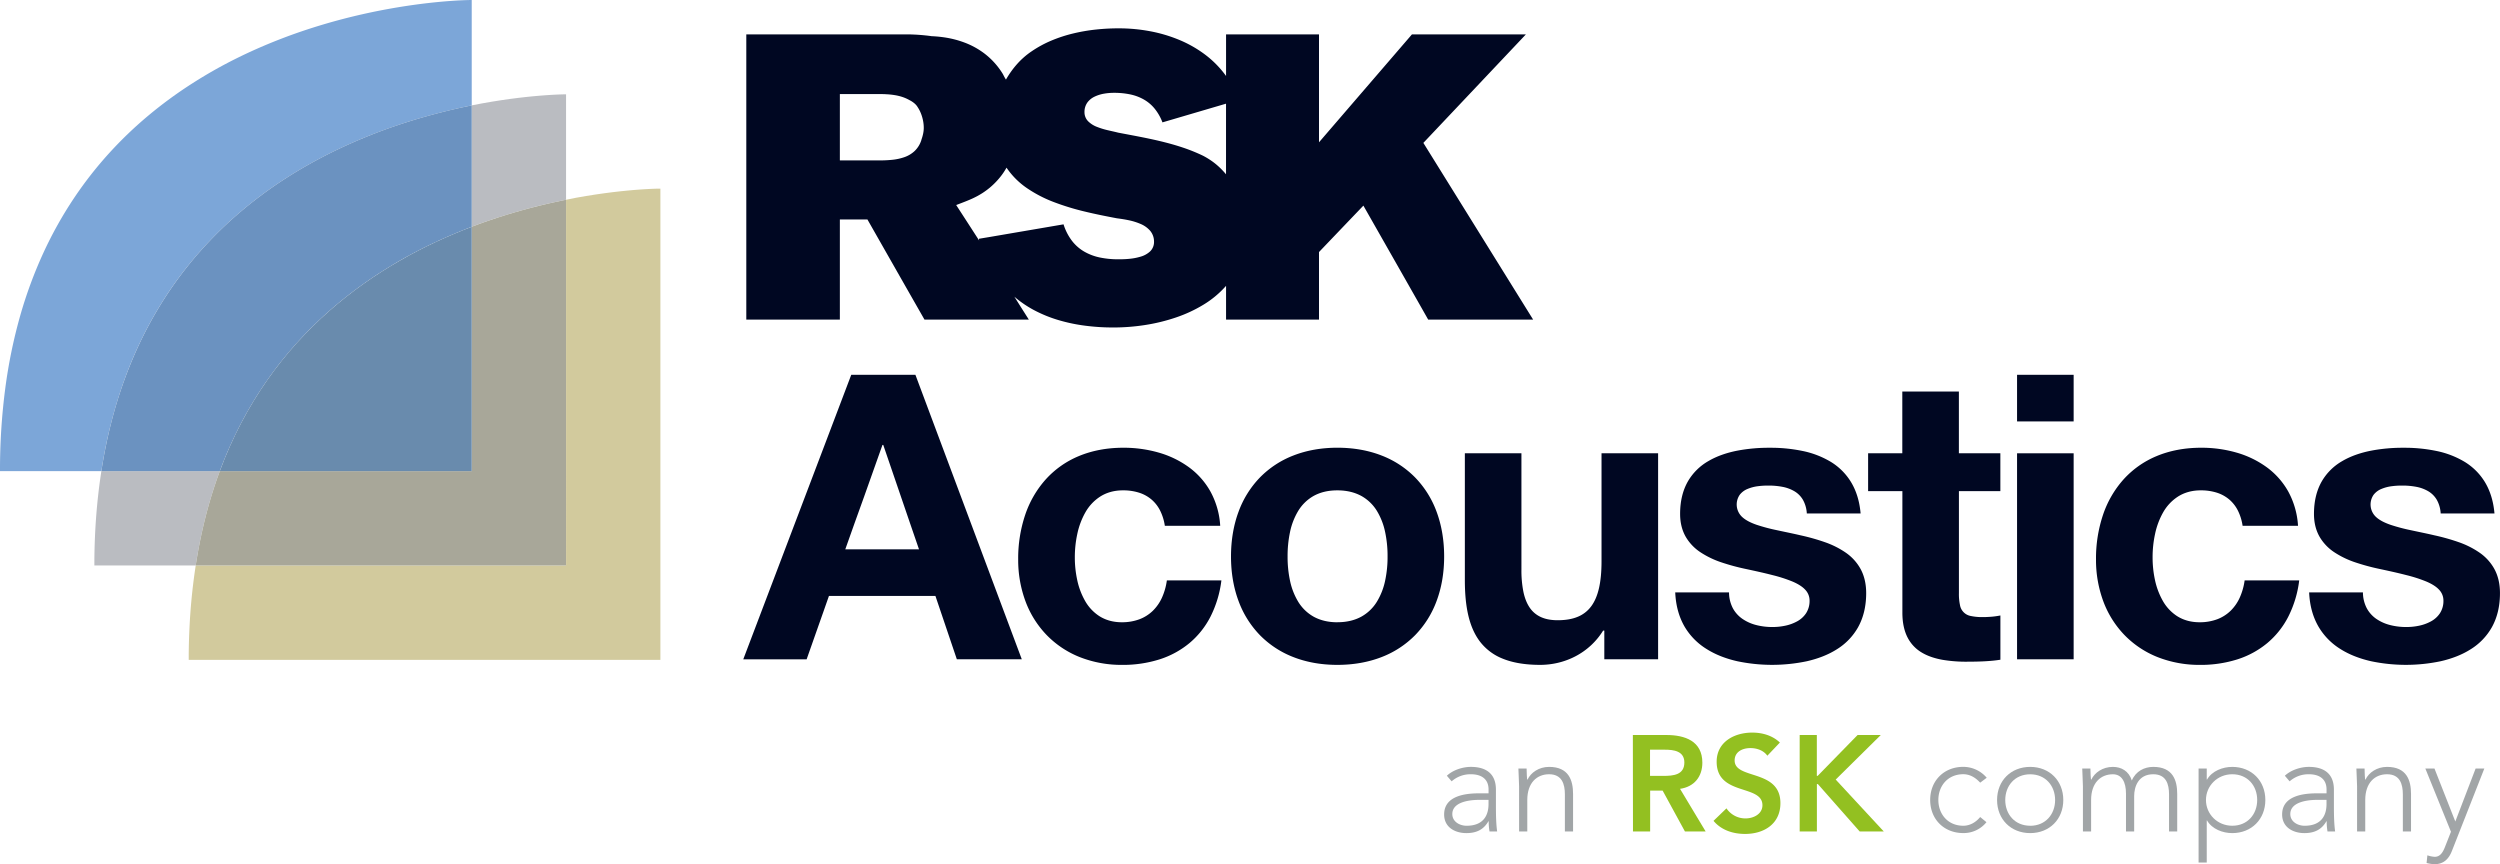 <svg id="RSK" xmlns="http://www.w3.org/2000/svg" viewBox="0 0 2801.42 968.37"><defs><style>.cls-1{fill:#d2ca9d;}.cls-2{fill:#babcc1;}.cls-3{fill:#a8a799;}.cls-4{fill:#7ca6d8;}.cls-5{fill:#6b92c0;}.cls-6{fill:#698bad;}.cls-7,.cls-8{fill:#000722;}.cls-8{fill-rule:evenodd;}.cls-9{fill:#a1a5a7;}.cls-10{fill:#93c021;}</style></defs><path class="cls-1" d="M689.65,275.54V685.36h-415q-.48,3.06-.92,6.15t-.87,6.21q-.42,3.13-.81,6.28t-.76,6.33q-.37,3.18-.7,6.39c-.23,2.14-.44,4.29-.65,6.45s-.4,4.33-.59,6.51-.36,4.37-.53,6.57-.32,4.41-.47,6.63-.28,4.45-.41,6.7-.24,4.49-.34,6.75-.21,4.54-.29,6.83-.16,4.58-.23,6.88-.12,4.62-.16,7-.07,4.67-.1,7,0,4.71,0,7.08H795.36V263.13h-.51l-1.49,0-2.43,0-3.35.11c-1.27.05-2.68.11-4.23.19s-3.24.16-5.06.27l-5.86.38q-3.13.22-6.63.51l-7.36.66q-3.86.38-8.05.82c-2.79.3-5.69.64-8.7,1s-6.11.77-9.32,1.21-6.51.9-9.9,1.42-6.87,1.06-10.44,1.66-7.22,1.23-11,1.91S693.53,274.76,689.65,275.54Z" transform="translate(-55.34 -51.7)"/><path class="cls-2" d="M168.91,579.65q-.47,3.06-.92,6.15t-.87,6.22c-.27,2.08-.55,4.17-.81,6.27s-.51,4.21-.75,6.33-.48,4.25-.71,6.38-.44,4.29-.64,6.45-.4,4.33-.59,6.51-.36,4.37-.53,6.57-.32,4.41-.47,6.63-.28,4.46-.41,6.7-.24,4.49-.35,6.76-.2,4.53-.28,6.81-.16,4.58-.23,6.89-.12,4.62-.16,6.94-.07,4.67-.1,7,0,4.71,0,7.08H274.63c.37-2.42.76-4.82,1.15-7.21s.81-4.76,1.24-7.12.85-4.71,1.3-7,.91-4.66,1.38-7,.95-4.6,1.45-6.88,1-4.55,1.52-6.8,1-4.5,1.59-6.72,1.09-4.45,1.66-6.65,1.14-4.39,1.72-6.56,1.19-4.34,1.8-6.49,1.23-4.28,1.87-6.41,1.27-4.23,1.93-6.32,1.32-4.18,2-6.25,1.37-4.13,2.07-6.18,1.4-4.07,2.12-6.09,1.45-4,2.19-6H168.91Z" transform="translate(-55.34 -51.7)"/><path class="cls-2" d="M689.65,275.54V157.41h-.5l-1.49,0-2.44.06c-1,0-2.09.06-3.35.11s-2.68.1-4.23.18l-5.06.27c-1.82.11-3.78.24-5.86.39s-4.3.31-6.63.51-4.79.41-7.36.65-5.25.52-8.05.82-5.69.64-8.7,1-6.11.76-9.32,1.2-6.51.91-9.9,1.42-6.88,1.06-10.45,1.66-7.22,1.23-10.95,1.91-7.54,1.41-11.42,2.19v136c2.37-.9,4.72-1.78,7.08-2.65s4.7-1.7,7-2.53,4.67-1.63,7-2.42,4.63-1.56,6.94-2.32,4.6-1.49,6.88-2.21,4.57-1.42,6.83-2.11,4.52-1.36,6.76-2,4.48-1.29,6.7-1.92,4.42-1.22,6.62-1.81,4.37-1.17,6.54-1.73,4.32-1.11,6.46-1.64,4.26-1,6.37-1.55,4.2-1,6.27-1.46l6.18-1.38c2-.45,4.07-.88,6.08-1.3S687.68,275.93,689.65,275.54Z" transform="translate(-55.34 -51.7)"/><path class="cls-3" d="M689.65,275.54q-3,.58-6,1.22c-2,.42-4,.85-6.08,1.3l-6.18,1.38c-2.07.47-4.17,1-6.27,1.46s-4.24,1-6.37,1.55-4.3,1.08-6.46,1.64-4.35,1.13-6.54,1.73-4.4,1.19-6.62,1.81-4.45,1.26-6.7,1.92-4.49,1.32-6.76,2-4.54,1.39-6.83,2.11-4.58,1.46-6.88,2.21-4.62,1.53-6.94,2.32-4.66,1.6-7,2.42-4.68,1.67-7,2.53-4.71,1.75-7.08,2.65V579.65H301.61q-1.11,3-2.19,6t-2.12,6.09c-.7,2-1.39,4.1-2.07,6.18s-1.34,4.15-2,6.25-1.3,4.2-1.93,6.32-1.26,4.26-1.87,6.41-1.21,4.31-1.8,6.49-1.16,4.36-1.72,6.56-1.12,4.42-1.66,6.65-1.08,4.46-1.59,6.72-1,4.52-1.52,6.8-1,4.58-1.45,6.88-.93,4.63-1.38,7-.88,4.68-1.3,7-.84,4.73-1.24,7.12-.78,4.79-1.15,7.21h415V275.54Z" transform="translate(-55.34 -51.7)"/><path class="cls-4" d="M583.94,169.81V51.7s-2.07,0-5.94.12-9.55.37-16.77.88-16,1.27-26.07,2.42-21.43,2.69-33.81,4.74-25.81,4.61-40,7.82-29.17,7.06-44.65,11.69-31.49,10-47.75,16.33-32.78,13.51-49.3,21.75a524.57,524.57,0,0,0-49.3,28,478.32,478.32,0,0,0-47.75,34.91A447.49,447.49,0,0,0,177.94,223a433.84,433.84,0,0,0-40,51.19,446,446,0,0,0-33.81,60.48A489,489,0,0,0,78.05,405.2a571,571,0,0,0-16.77,81.41,703.75,703.75,0,0,0-5.94,93H168.91q4.23-27.37,10.58-52.42T194,479.35q8.17-22.85,18.07-43.57a446.52,446.52,0,0,1,21.21-39.44q11.31-18.73,23.93-35.54T283.49,329q13.63-15,28.17-28.31t29.67-25q15.15-11.72,30.77-21.92t31.46-19q15.84-8.82,31.74-16.34t31.61-13.86c10.47-4.23,20.86-8.08,31.08-11.58s20.29-6.66,30.14-9.5,19.46-5.38,28.78-7.64S575.27,171.54,583.94,169.81Z" transform="translate(-55.34 -51.7)"/><path class="cls-5" d="M583.94,305.8v-136c-8.67,1.73-17.7,3.71-27,6s-18.94,4.79-28.78,7.64-19.91,6-30.14,9.5-20.61,7.35-31.08,11.58-21,8.84-31.61,13.86-21.18,10.46-31.74,16.34-21.07,12.21-31.46,19-20.67,14.11-30.77,21.92-20,16.14-29.67,25S292.58,319,283.49,329s-17.87,20.61-26.26,31.82-16.39,23.05-23.93,35.54a446.52,446.52,0,0,0-21.21,39.44q-9.85,20.75-18.07,43.57t-14.53,47.88q-6.31,25.07-10.58,52.42h132.7q5.37-14.46,11.45-28t12.77-26.35q6.71-12.75,14-24.69t15.11-23.08q7.8-11.16,16.1-21.54t17-20.05q8.71-9.66,17.8-18.6t18.48-17.22q9.39-8.26,19.06-15.88t19.53-14.61q9.85-7,19.89-13.38T502.94,344q10.13-5.82,20.3-11.09t20.33-10q10.17-4.75,20.27-9T583.94,305.8Z" transform="translate(-55.34 -51.7)"/><path class="cls-6" d="M301.61,579.65H583.94V305.8q-10,3.79-20.1,8.06t-20.27,9q-10.16,4.75-20.33,10T502.94,344q-10.11,5.82-20.14,12.21t-19.89,13.38q-9.87,7-19.53,14.61t-19.06,15.88q-9.39,8.28-18.48,17.22T388,435.89q-8.71,9.66-17,20.05t-16.1,21.54q-7.81,11.14-15.11,23.08t-14,24.69q-6.7,12.75-12.77,26.35T301.61,579.65Z" transform="translate(-55.34 -51.7)"/><path class="cls-7" d="M1009.23,471.69h71.89l29.8,79.7,29.81,79.7,29.8,79.69,29.8,79.7h-72.78l-6-17.74-6-17.75-6-17.75-6-17.75H984.23L978,737.24,971.73,755l-6.25,17.75-6.25,17.74h-71l30.25-79.7,30.25-79.69L979,551.39Zm-6.69,195.56h82.6L1075.09,638l-10-29.25-10-29.24-10-29.25h-.89l-10.38,29.25-10.38,29.24L1012.92,638Z" transform="translate(-55.34 -51.7)"/><path class="cls-7" d="M1360.62,640.91a56.54,56.54,0,0,0-5.32-17.13,39.81,39.81,0,0,0-9.75-12.45,40.38,40.38,0,0,0-13.94-7.59,58.6,58.6,0,0,0-17.87-2.57c-10.16,0-18.62,2.57-25.59,7A50.66,50.66,0,0,0,1271.49,626a84.06,84.06,0,0,0-9,24.2,122.77,122.77,0,0,0-2.73,26,119,119,0,0,0,2.65,25.31,81.13,81.13,0,0,0,8.79,23.47,49.06,49.06,0,0,0,16.25,17.27c6.8,4.25,15.06,6.73,25,6.73a55.39,55.39,0,0,0,19.75-3.37,43.56,43.56,0,0,0,15-9.52,48.86,48.86,0,0,0,10.25-14.8,69.76,69.76,0,0,0,5.43-19.19H1424a123.17,123.17,0,0,1-12.22,40.59,94.93,94.93,0,0,1-23.61,29.67,100,100,0,0,1-33.49,18.21,135.79,135.79,0,0,1-41.86,6.18,127.54,127.54,0,0,1-47.59-8.75,106.47,106.47,0,0,1-36.79-24.45,109.06,109.06,0,0,1-23.74-37.43,133.2,133.2,0,0,1-8.41-47.69,153.24,153.24,0,0,1,7.87-49.86,113.91,113.91,0,0,1,22.94-39.6,103.11,103.11,0,0,1,37-26.13c14.57-6.1,31.31-9.42,50.06-9.42a141.75,141.75,0,0,1,39.37,5.38,108.06,108.06,0,0,1,33.8,16.27,85.1,85.1,0,0,1,24.34,27.32,91.16,91.16,0,0,1,11,38.54h-62.06Z" transform="translate(-55.34 -51.7)"/><path class="cls-7" d="M1553.94,553.4c18.2,0,34.77,3,49.4,8.68a106.06,106.06,0,0,1,37.72,24.64,108.61,108.61,0,0,1,24.08,38.44c5.53,14.88,8.46,31.71,8.46,50.13s-2.93,35.05-8.46,49.87a108.42,108.42,0,0,1-24.08,38.31,106.22,106.22,0,0,1-37.72,24.59c-14.63,5.66-31.2,8.67-49.4,8.67s-34.57-3-49.14-8.67a106,106,0,0,1-37.59-24.59,108.59,108.59,0,0,1-24-38.31c-5.52-14.82-8.45-31.56-8.45-49.87s2.93-35.25,8.45-50.13a108.78,108.78,0,0,1,24-38.44,105.8,105.8,0,0,1,37.59-24.64C1519.37,556.41,1535.86,553.4,1553.94,553.4Zm0,195.56c10.83,0,19.76-2.32,27.06-6.36a47.47,47.47,0,0,0,17.31-16.75,74.48,74.48,0,0,0,9.19-23.6,127,127,0,0,0,2.7-27,129.11,129.11,0,0,0-2.7-27.22,75,75,0,0,0-9.19-23.74A47.5,47.5,0,0,0,1581,607.54c-7.3-4-16.23-6.37-27.06-6.37s-19.56,2.32-26.8,6.37A47.52,47.52,0,0,0,1510,624.33a75.65,75.65,0,0,0-9.14,23.74,129.77,129.77,0,0,0-2.69,27.22,127.64,127.64,0,0,0,2.69,27,75.12,75.12,0,0,0,9.14,23.6,47.49,47.49,0,0,0,17.18,16.75C1534.38,746.64,1543.23,749,1553.94,749Z" transform="translate(-55.34 -51.7)"/><path class="cls-7" d="M1913.36,790.48h-60.28V758.34h-1.34a79.72,79.72,0,0,1-31.25,28.91,84.42,84.42,0,0,1-19.23,7.13,86.91,86.91,0,0,1-20.06,2.35c-16.86,0-30.56-2.37-41.63-6.82a59.6,59.6,0,0,1-25.85-19.29c-6.33-8.32-10.56-18.42-13.2-30s-3.71-24.68-3.71-39v-142h63.4V690a120.83,120.83,0,0,0,2.21,24.87c1.5,7.1,3.82,13,7.06,17.72a30,30,0,0,0,12.58,10.59c5.19,2.36,11.42,3.53,18.78,3.53,8.6,0,16-1.2,22.18-3.74a35.18,35.18,0,0,0,15.27-11.72c4-5.33,6.91-12.13,8.83-20.52s2.84-18.38,2.84-30.1v-121h63.4V790.48Z" transform="translate(-55.34 -51.7)"/><path class="cls-7" d="M1992.83,715.47a38.57,38.57,0,0,0,4.27,17.75A34.31,34.31,0,0,0,2008,745.28a48.22,48.22,0,0,0,15.45,6.86,72.36,72.36,0,0,0,18.09,2.18,68.4,68.4,0,0,0,14.21-1.47,48,48,0,0,0,13.42-4.89,28.09,28.09,0,0,0,10-9.09,25.29,25.29,0,0,0,3.92-14,17.55,17.55,0,0,0-4.83-12.3c-3.18-3.48-7.9-6.43-14-9.08a159,159,0,0,0-22.57-7.31c-8.88-2.31-19.06-4.57-30.45-7a239.18,239.18,0,0,1-26.89-7.3,100.45,100.45,0,0,1-23.45-11.28,52.4,52.4,0,0,1-16.59-17.4c-4-7-6.29-15.48-6.29-25.63,0-14.74,3.18-26.74,8.73-36.45a62,62,0,0,1,22.91-22.71c9.46-5.59,20.47-9.33,32.21-11.67a189,189,0,0,1,36.61-3.29,174.67,174.67,0,0,1,36.5,3.54,100.49,100.49,0,0,1,31.48,12,67.72,67.72,0,0,1,22.93,22.67c5.84,9.56,9.66,21.25,10.89,35.43h-60.28a35.1,35.1,0,0,0-4.32-15.25,27,27,0,0,0-9.46-9.59,41.57,41.57,0,0,0-13.41-5,81.81,81.81,0,0,0-16.12-1.43,85.17,85.17,0,0,0-11.54.72,44.42,44.42,0,0,0-11.45,3,21.17,21.17,0,0,0-8.78,6.49,19.07,19.07,0,0,0,2.65,25c3.91,3.63,9.5,6.42,16.23,8.76a202.65,202.65,0,0,0,23,6.09c8.44,1.84,17.45,3.62,26.49,5.75a230.84,230.84,0,0,1,27.08,7.66,97.29,97.29,0,0,1,23.43,11.81,53.55,53.55,0,0,1,16.49,18.26c4,7.42,6.23,16.29,6.23,27,0,15.18-3.3,27.79-9.06,38.17a68.75,68.75,0,0,1-23.87,24.78c-9.88,6.25-21.4,10.61-33.75,13.4a189.18,189.18,0,0,1-77.87-.08c-12.48-2.84-24.11-7.26-34.16-13.6A73.06,73.06,0,0,1,1943.1,754c-6.11-10.49-9.88-23.21-10.55-38.51h60.28Z" transform="translate(-55.34 -51.7)"/><path class="cls-7" d="M2250.44,559.65h46.44v42.42h-46.44v114.3a59,59,0,0,0,1.17,13.22A14.92,14.92,0,0,0,2264,742a58.41,58.41,0,0,0,13.23,1.18c1.68,0,3.32,0,4.95-.1s3.26-.16,4.87-.3,3.24-.32,4.87-.55,3.28-.51,5-.84v49.56c-2.68.45-5.56.81-8.56,1.1s-6.12.52-9.3.69-6.42.27-9.64.34-6.44.1-9.56.1a159,159,0,0,1-27.76-2.11c-8.64-1.56-16.53-4.11-23.2-8.1A41.46,41.46,0,0,1,2193,766.23c-3.79-7.31-5.91-16.49-5.91-28V602.07h-38.4V559.65H2187V490.44h63.4v69.21Z" transform="translate(-55.34 -51.7)"/><path class="cls-7" d="M2379,523.93h-63.41V471.69H2379v52.24Zm-63.41,35.72H2379V790.48h-63.41V559.65Z" transform="translate(-55.34 -51.7)"/><path class="cls-7" d="M2568.33,640.91a56.54,56.54,0,0,0-5.31-17.13,40,40,0,0,0-9.75-12.45,40.56,40.56,0,0,0-13.94-7.59,58.62,58.62,0,0,0-17.88-2.57c-10.15,0-18.61,2.57-25.58,7A50.78,50.78,0,0,0,2479.2,626a84.34,84.34,0,0,0-9,24.2,122.77,122.77,0,0,0-2.73,26,119.67,119.67,0,0,0,2.64,25.31,81.44,81.44,0,0,0,8.8,23.47,49,49,0,0,0,16.25,17.27c6.8,4.25,15.06,6.73,25,6.73a55.31,55.31,0,0,0,19.75-3.37,43.37,43.37,0,0,0,15-9.52,48.51,48.51,0,0,0,10.25-14.8,69.76,69.76,0,0,0,5.44-19.19h61.16a122.7,122.7,0,0,1-12.22,40.59,94.79,94.79,0,0,1-23.61,29.67,99.86,99.86,0,0,1-33.48,18.21,135.79,135.79,0,0,1-41.86,6.18A127.54,127.54,0,0,1,2473,788a106.6,106.6,0,0,1-36.8-24.45,109,109,0,0,1-23.73-37.43,133.2,133.2,0,0,1-8.41-47.69,153.24,153.24,0,0,1,7.87-49.86,114,114,0,0,1,22.93-39.6,103.24,103.24,0,0,1,37-26.13c14.56-6.1,31.31-9.42,50.06-9.42a141.8,141.8,0,0,1,39.37,5.38,108.06,108.06,0,0,1,33.8,16.27,85.33,85.33,0,0,1,24.34,27.32,91.3,91.3,0,0,1,11,38.54h-62.07Z" transform="translate(-55.34 -51.7)"/><path class="cls-7" d="M2703.17,715.47a38.57,38.57,0,0,0,4.27,17.75,34.31,34.31,0,0,0,10.85,12.06,48.28,48.28,0,0,0,15.46,6.86,72.22,72.22,0,0,0,18.08,2.18,68.56,68.56,0,0,0,14.22-1.47,47.85,47.85,0,0,0,13.41-4.89,28.09,28.09,0,0,0,10-9.09,25.21,25.21,0,0,0,3.92-14,17.55,17.55,0,0,0-4.83-12.3c-3.18-3.48-7.9-6.43-14-9.08a159,159,0,0,0-22.57-7.31c-8.88-2.31-19.06-4.57-30.45-7a238.43,238.43,0,0,1-26.88-7.3,100.53,100.53,0,0,1-23.46-11.28,52.5,52.5,0,0,1-16.59-17.4c-4-7-6.29-15.48-6.29-25.63,0-14.74,3.18-26.74,8.73-36.45a62,62,0,0,1,22.91-22.71c9.46-5.59,20.47-9.33,32.21-11.67a189,189,0,0,1,36.61-3.29,174.67,174.67,0,0,1,36.5,3.54,100.49,100.49,0,0,1,31.48,12,67.84,67.84,0,0,1,22.94,22.67c5.83,9.56,9.65,21.25,10.88,35.43h-60.28a35,35,0,0,0-4.32-15.25,26.92,26.92,0,0,0-9.46-9.59,41.6,41.6,0,0,0-13.4-5,81.92,81.92,0,0,0-16.13-1.43,85.17,85.17,0,0,0-11.54.72,44.42,44.42,0,0,0-11.45,3,21.17,21.17,0,0,0-8.78,6.49,19.07,19.07,0,0,0,2.65,25c3.91,3.63,9.51,6.42,16.23,8.76a202.85,202.85,0,0,0,23,6.09c8.43,1.84,17.44,3.62,26.49,5.75a231.22,231.22,0,0,1,27.07,7.66A97.29,97.29,0,0,1,2834,671.1a53.55,53.55,0,0,1,16.49,18.26c4,7.42,6.23,16.29,6.23,27,0,15.18-3.29,27.79-9.06,38.17a68.75,68.75,0,0,1-23.87,24.78c-9.88,6.25-21.4,10.61-33.75,13.4a189.18,189.18,0,0,1-77.87-.08c-12.47-2.84-24.11-7.26-34.16-13.6A73.06,73.06,0,0,1,2653.44,754c-6.11-10.49-9.88-23.21-10.55-38.51h60.28Z" transform="translate(-55.34 -51.7)"/><path class="cls-8" d="M1650.3,211.83l66.44-70.31,34.11-36.1,12.57-13.3,1.79-1.9H1637.53l-60.22,69.92c-14.64,17-24.41,28.34-30.92,35.9L1535,209.27l-1.63,1.89V90.22H1429.22v46.62A112.07,112.07,0,0,0,1406,113.1a133.77,133.77,0,0,0-29.09-16.64,163.42,163.42,0,0,0-33-9.79,188.85,188.85,0,0,0-35-3.21,236.59,236.59,0,0,0-25.52,1.35,199.38,199.38,0,0,0-25.47,4.39,159.44,159.44,0,0,0-24.33,7.94,125.16,125.16,0,0,0-22.12,12,84.23,84.23,0,0,0-8.58,6.57,87.46,87.46,0,0,0-7.63,7.53,98.55,98.55,0,0,0-6.75,8.41,109.35,109.35,0,0,0-5.93,9.24c-.34-.51-.68-1.06-1-1.62s-.64-1.13-.94-1.67l-.81-1.56-.62-1.23A83.41,83.41,0,0,0,1158.9,112,88.54,88.54,0,0,0,1136,99.34a109.75,109.75,0,0,0-21.29-5.58,136.86,136.86,0,0,0-15.42-1.52q-3.54-.51-7.16-.88t-7.29-.64c-2.44-.17-4.87-.29-7.29-.38s-4.8-.12-7.16-.12H891.62V409.81H996.46V297.65h30.91l36.9,64.84c9,15.77,15,26.29,19,33.3s6,10.51,7,12.26l1,1.76h116.93L1198.81,395l-4.79-7.62c-1-1.6-1.51-2.41-1.76-2.81l-.25-.4a121.66,121.66,0,0,0,23.18,15.65,147.9,147.9,0,0,0,26.71,10.7,190.33,190.33,0,0,0,29.48,6.15,244.19,244.19,0,0,0,31.5,2,230.61,230.61,0,0,0,35.33-2.73,204.31,204.31,0,0,0,34.64-8.42,154.09,154.09,0,0,0,31.24-14.51,108.78,108.78,0,0,0,25.13-21v37.84h104.15V334.13l28.75-30.08,14.77-15.44,5.44-5.69.78-.81,42,73.82,21.55,37.91,7.93,14,1.14,2h117.6l-30.75-49.5-30.74-49.49-30.74-49.49-30.75-49.5Zm-562.45-3.37a29.24,29.24,0,0,1-7.55,12.42,32.26,32.26,0,0,1-11.52,6.92,59.57,59.57,0,0,1-13.92,3,139.47,139.47,0,0,1-14.73.65H996.46V157.11h43c3,0,6,0,9,.2a85.18,85.18,0,0,1,8.93.9,56.24,56.24,0,0,1,8.67,2,45.13,45.13,0,0,1,8.29,3.62c.34.17.93.47,1.66.89a25.38,25.38,0,0,1,2.54,1.65,21.56,21.56,0,0,1,2.8,2.4,15.87,15.87,0,0,1,2.41,3.17,35.16,35.16,0,0,1,2.75,5,43.57,43.57,0,0,1,2.12,5.71,47,47,0,0,1,1.37,6.09,41.54,41.54,0,0,1,.48,6.16,30.94,30.94,0,0,1-.32,4.39c-.2,1.4-.48,2.71-.77,3.89s-.61,2.24-.89,3.12-.54,1.61-.7,2.12Zm221.08,133.78a99.54,99.54,0,0,1-21.1-2,59.4,59.4,0,0,1-17.62-6.66,47.29,47.29,0,0,1-13.72-12.11,59.93,59.93,0,0,1-9.38-18.38c-23.69,4.06-41.45,7.1-54.78,9.37l-28.13,4.82L1153.84,319l-1.48.25c0,.34,0,.64,0,.9a4.88,4.88,0,0,0,.07.71,1.9,1.9,0,0,0,.2.58,2,2,0,0,0,.39.52l-15.15-23.44c-3.69-5.7-6.15-9.5-7.78-12l-2.87-4.43-.41-.63c4-1.52,7.43-2.83,10.38-4s5.45-2.23,7.68-3.25,4.18-2,6-3,3.62-2.06,5.47-3.25a85.28,85.28,0,0,0,8.17-6,86.41,86.41,0,0,0,7.28-6.88,81.53,81.53,0,0,0,6.28-7.5,76.38,76.38,0,0,0,5.15-8,86.14,86.14,0,0,0,23,23,143.66,143.66,0,0,0,30.5,15.74,279.22,279.22,0,0,0,34.66,10.55c11.88,2.88,23.89,5.25,35.48,7.44,3.86.51,8.4,1.14,13,2.12a68.82,68.82,0,0,1,13.6,4.22,29.12,29.12,0,0,1,10.7,7.63,18.8,18.8,0,0,1,4.34,12.38,14.53,14.53,0,0,1-4.4,10.76,26,26,0,0,1-10.64,5.88,64.16,64.16,0,0,1-13,2.46c-4.31.42-8.39.5-11.58.5ZM1403,226a195.29,195.29,0,0,0-22.84-9.15c-7.8-2.6-15.76-4.79-23.78-6.74s-16.11-3.63-24.16-5.21-16.08-3.06-24-4.58c-3.2-.85-7.14-1.65-11.27-2.64a84.6,84.6,0,0,1-12.34-3.78,28.25,28.25,0,0,1-9.94-6.31,14.39,14.39,0,0,1-4.09-10.25,18.08,18.08,0,0,1,3.25-10.78,21.37,21.37,0,0,1,8.18-6.61,40.32,40.32,0,0,1,10.69-3.32,63.54,63.54,0,0,1,10.82-.91,87.06,87.06,0,0,1,18.23,1.75,53.12,53.12,0,0,1,15.28,5.69,43.44,43.44,0,0,1,12.13,10.24,55.79,55.79,0,0,1,8.79,15.43l41.18-12.11,21.14-6.22,7.79-2.29,1.12-.33V247c-1.85-2.2-3.74-4.27-5.7-6.22a80.08,80.08,0,0,0-6.14-5.52,77,77,0,0,0-6.78-4.89A82.06,82.06,0,0,0,1403,226Z" transform="translate(-55.34 -51.7)"/><path class="cls-9" d="M1731.62,953.8c0,13.74.3,21.53,1.37,29.62h-8.55a68.28,68.28,0,0,1-.92-11.45h-.3c-5.19,9-12.83,13.28-24.73,13.28-12.07,0-24.89-6-24.89-20.91,0-21.53,25.19-23.66,39.08-23.66h10.69V936.4c0-12.22-8.55-17.1-19.85-17.1a31.8,31.8,0,0,0-21.52,7.94l-5.35-6.26c6.72-6.41,17.71-9.93,26.87-9.93,17.1,0,28.1,7.64,28.1,25.5Zm-18.33-5.8c-15.26,0-30.53,3.82-30.53,15.88,0,8.7,8.4,13.13,16,13.13,19.54,0,24.58-12.52,24.58-24.28V948Z" transform="translate(-55.34 -51.7)"/><path class="cls-9" d="M1757.58,932.74c0-5.2-.77-16.19-.77-19.85H1766c.16,5.19.31,11,.61,12.36h.46c3.67-7.78,12.67-14.2,24.12-14.2,22,0,26.88,15,26.88,30.38v42h-9.17V941.9c0-11.46-3.2-22.6-17.71-22.6-13.58,0-24.42,9.47-24.42,28.85v35.27h-9.16Z" transform="translate(-55.34 -51.7)"/><path class="cls-10" d="M1885.07,875.33h37.56c20.76,0,40.31,6.72,40.31,31,0,15.57-9,27-25,29.31l28.7,47.79h-23.21l-25-45.8h-14v45.8h-19.24Zm34.2,45.8c10.84,0,23.51-.92,23.51-15,0-12.83-11.91-14.35-21.83-14.35h-16.64v29.31Z" transform="translate(-55.34 -51.7)"/><path class="cls-10" d="M2035.77,898.53c-4.13-5.8-11.46-8.55-18.93-8.55-8.86,0-17.72,4-17.72,13.9,0,21.68,51.3,9.31,51.3,47.79,0,23.2-18.31,34.5-39.54,34.5-13.43,0-26.56-4.12-35.42-14.66l14.5-14a25.52,25.52,0,0,0,21.38,11.29c8.86,0,18.93-4.88,18.93-14.8,0-23.67-51.3-10.08-51.3-48.71,0-22.29,19.85-32.67,39.85-32.67,11.3,0,22.6,3.2,31,11.14Z" transform="translate(-55.34 -51.7)"/><path class="cls-10" d="M2072,875.33h19.23v45.8h.92l44.74-45.8h26l-50.53,49.92,53.89,58.17h-27l-46.87-53.13h-1.08v53.13H2072Z" transform="translate(-55.34 -51.7)"/><path class="cls-9" d="M2281.29,973a32.74,32.74,0,0,1-25.95,12.21c-21.69,0-37.1-15.57-37.1-37.1s15.41-37.1,37.1-37.1a34.54,34.54,0,0,1,26.25,12.22l-7.32,5.5c-5.35-5.81-11.61-9.47-18.93-9.47-17.26,0-27.94,13-27.94,28.85S2238.08,977,2255.34,977c7.63,0,14.19-4,18.93-9.77Z" transform="translate(-55.34 -51.7)"/><path class="cls-9" d="M2330.3,911.05c21.68,0,37.1,15.58,37.1,37.1s-15.42,37.1-37.1,37.1-37.1-15.57-37.1-37.1S2308.62,911.05,2330.3,911.05Zm0,66c17.26,0,27.94-13,27.94-28.86s-10.68-28.85-27.94-28.85-27.94,13-27.94,28.85S2313.05,977,2330.3,977Z" transform="translate(-55.34 -51.7)"/><path class="cls-9" d="M2389.39,932.74c0-5.2-.76-16.19-.76-19.85h9.16c.15,5.19.3,11,.61,12.36h.46c3.66-7.78,12.67-14.2,24.12-14.2,9.32,0,17.87,4.58,21.22,15.27,4.43-10.53,14.21-15.27,24-15.27,22,0,26.86,15,26.86,30.38v42h-9.16V941.9c0-11.46-3.2-22.6-17.7-22.6-16.95,0-21.38,14.35-21.38,24.43v39.69h-9.16V941c0-13-4.73-21.68-14.66-21.68-13.59,0-24.43,9.47-24.43,28.85v35.27h-9.16Z" transform="translate(-55.34 -51.7)"/><path class="cls-9" d="M2519,912.89h9.15v12.36h.31c5.65-9.77,17.71-14.2,28.25-14.2,21.68,0,37.1,15.58,37.1,37.1s-15.42,37.1-37.1,37.1c-10.54,0-22.6-4.42-28.25-14.19h-.31v47.18H2519ZM2556.74,977c17.25,0,27.94-13,27.94-28.86S2574,919.3,2556.74,919.3c-16.65,0-29.47,13-29.47,28.85S2540.09,977,2556.74,977Z" transform="translate(-55.34 -51.7)"/><path class="cls-9" d="M2670.64,953.8c0,13.74.3,21.53,1.37,29.62h-8.55a68.3,68.3,0,0,1-.91-11.45h-.31c-5.19,9-12.83,13.28-24.74,13.28s-24.88-6-24.88-20.91c0-21.53,25.19-23.66,39.09-23.66h10.68V936.4c0-12.22-8.55-17.1-19.84-17.1a31.82,31.82,0,0,0-21.53,7.94l-5.35-6.26c6.72-6.41,17.72-9.93,26.88-9.93,17.09,0,28.09,7.64,28.09,25.5Zm-18.32-5.8c-15.27,0-30.54,3.82-30.54,15.88,0,8.7,8.4,13.13,16,13.13,19.54,0,24.58-12.52,24.58-24.28V948Z" transform="translate(-55.34 -51.7)"/><path class="cls-9" d="M2696.6,932.74c0-5.2-.77-16.19-.77-19.85H2705c.15,5.19.3,11,.61,12.36h.46c3.66-7.78,12.67-14.2,24.12-14.2,22,0,26.87,15,26.87,30.38v42h-9.16V941.9c0-11.46-3.21-22.6-17.71-22.6-13.59,0-24.43,9.47-24.43,28.85v35.27h-9.16Z" transform="translate(-55.34 -51.7)"/><path class="cls-9" d="M2802.87,1005.25c-3.52,9-9.32,14.82-19.39,14.82a35.41,35.41,0,0,1-9-1.38l.91-8.55a30.27,30.27,0,0,0,8.25,1.68c6.72,0,9.62-6.26,11.75-11.76l6.42-16.33-28.71-70.84h10.23l23.36,59.39,22.75-59.39h9.77Z" transform="translate(-55.34 -51.7)"/></svg>